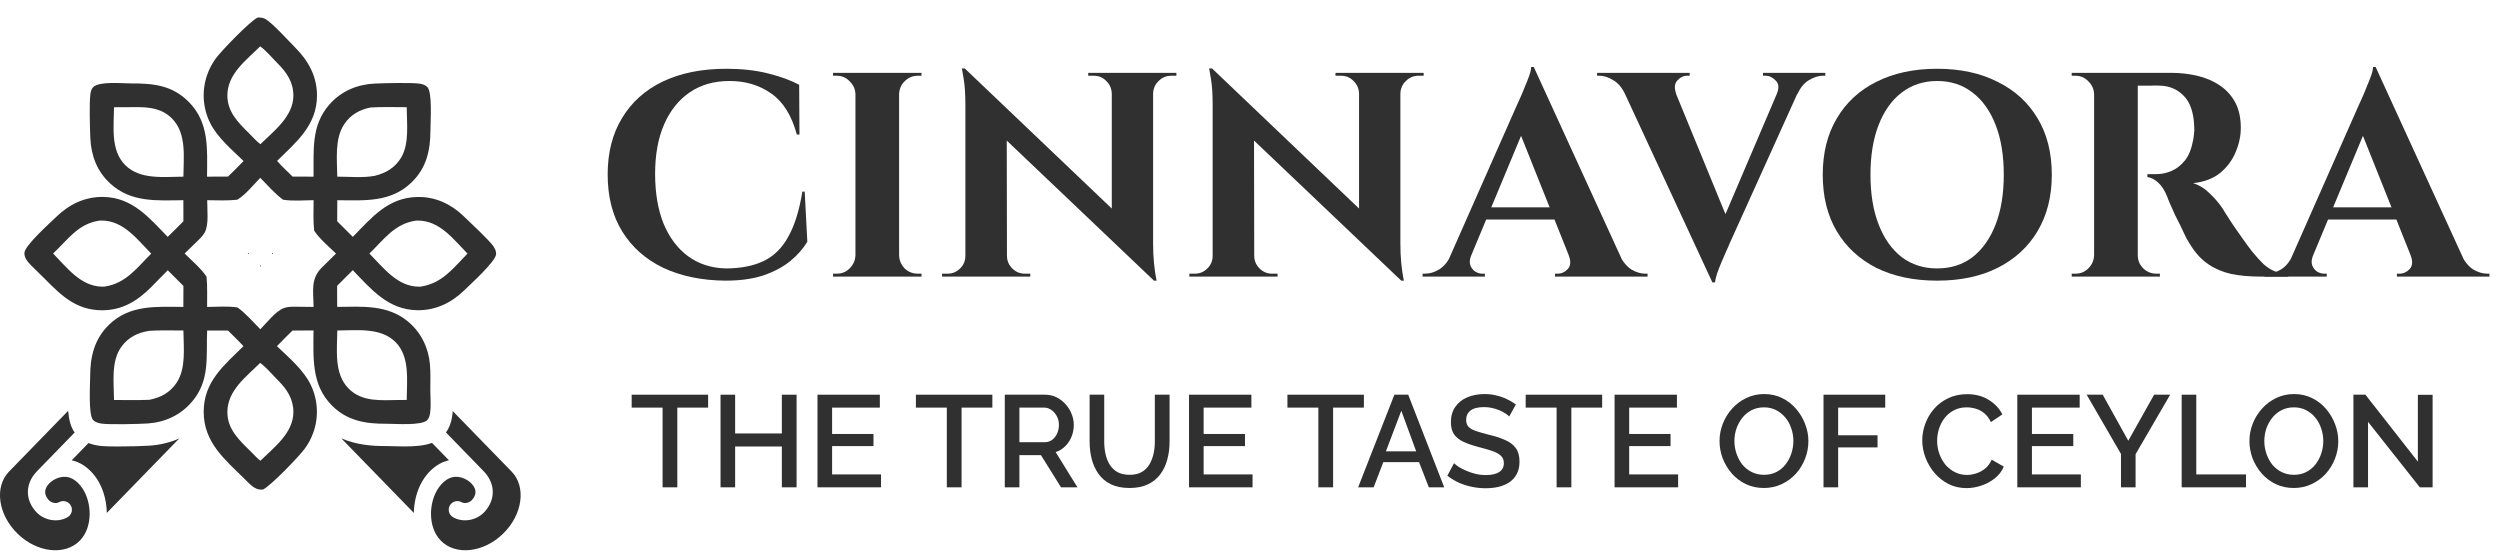 <svg width="184" height="41" viewBox="0 0 184 41" fill="none" xmlns="http://www.w3.org/2000/svg">
<g clip-path="url(#clip0_14_206)">
<path d="M36.312 18.12C36.034 17.71 34.557 16.323 34.093 15.881C33.171 15 32.016 14.471 30.725 14.497C28.543 14.543 27.37 16.006 25.968 17.433L24.817 16.286L24.826 14.736C26.819 14.751 28.776 14.918 30.321 13.396C31.395 12.34 31.677 11.054 31.68 9.598C31.681 8.929 31.835 6.79 31.449 6.4C31.3 6.25 31.076 6.187 30.872 6.155C30.337 6.07 28.192 6.121 27.582 6.15C26.298 6.21 25.131 6.699 24.266 7.667C22.874 9.223 23.101 11.083 23.078 13.002L21.532 12.996C21.152 12.617 20.746 12.246 20.393 11.842C21.817 10.448 23.313 9.231 23.331 7.055C23.342 5.638 22.703 4.48 21.727 3.499C21.239 3.009 20.028 1.673 19.542 1.404C19.382 1.316 19.238 1.288 19.057 1.29C19.024 1.29 18.991 1.292 18.957 1.294C18.387 1.57 16.298 3.731 15.87 4.316C15.739 4.498 15.621 4.688 15.517 4.887C15.413 5.086 15.324 5.292 15.251 5.504C15.225 5.575 15.202 5.647 15.18 5.72C15.158 5.793 15.139 5.866 15.12 5.94C15.102 6.014 15.086 6.087 15.072 6.162C15.058 6.237 15.045 6.311 15.035 6.386C15.024 6.462 15.015 6.537 15.008 6.613C15.002 6.688 14.997 6.763 14.994 6.839C14.99 6.916 14.989 6.991 14.99 7.067C14.99 7.143 14.994 7.219 14.998 7.294C15.003 7.369 15.009 7.446 15.018 7.521C15.027 7.596 15.037 7.672 15.049 7.746C15.061 7.821 15.075 7.895 15.09 7.97C15.106 8.044 15.124 8.117 15.143 8.191C15.163 8.264 15.184 8.337 15.207 8.409C15.23 8.481 15.256 8.553 15.282 8.624C15.309 8.695 15.338 8.765 15.367 8.834C15.397 8.904 15.429 8.973 15.463 9.041C15.999 10.131 17.064 11.012 17.927 11.851C17.549 12.233 17.177 12.626 16.785 12.995L15.238 13.002C15.245 11.008 15.427 9.046 13.895 7.501C12.678 6.273 11.289 6.135 9.655 6.14C8.989 6.142 7.31 5.965 6.856 6.414C6.721 6.548 6.676 6.751 6.652 6.932C6.564 7.586 6.617 9.444 6.648 10.16C6.704 11.458 7.145 12.619 8.116 13.51C9.652 14.92 11.569 14.756 13.496 14.734L13.498 16.285C13.119 16.673 12.733 17.055 12.342 17.433C10.973 16.024 9.75 14.534 7.613 14.494C6.251 14.468 5.076 15.045 4.118 15.983C3.675 16.418 1.826 18.059 1.796 18.614C1.778 18.97 2.052 19.291 2.287 19.529C2.643 19.89 3.016 20.234 3.373 20.597C4.568 21.816 5.672 22.826 7.493 22.836C8.988 22.844 10.111 22.151 11.134 21.125L12.347 19.89L13.5 21.044L13.495 22.59C11.515 22.576 9.543 22.408 8.005 23.918C6.959 24.946 6.639 26.228 6.637 27.653C6.636 28.304 6.487 30.574 6.866 30.928C7.024 31.076 7.229 31.135 7.436 31.172C7.954 31.267 10.296 31.207 10.878 31.167C12.154 31.08 13.296 30.547 14.131 29.567C15.48 27.986 15.162 26.218 15.246 24.325L16.784 24.33C17.163 24.71 17.557 25.082 17.919 25.478C16.477 26.899 14.997 28.088 14.992 30.296C14.987 32.585 16.578 33.839 18.057 35.305C18.357 35.603 18.74 36.035 19.193 36.034C19.248 36.034 19.303 36.03 19.358 36.027C19.919 35.765 21.98 33.627 22.418 33.039C22.552 32.86 22.672 32.671 22.778 32.473C22.884 32.276 22.974 32.072 23.05 31.861C23.076 31.79 23.101 31.718 23.123 31.647C23.145 31.575 23.165 31.503 23.184 31.429C23.203 31.356 23.219 31.282 23.234 31.209C23.249 31.135 23.262 31.06 23.273 30.986C23.285 30.911 23.294 30.837 23.301 30.761C23.308 30.686 23.314 30.611 23.318 30.536C23.322 30.46 23.324 30.385 23.324 30.31C23.324 30.234 23.322 30.159 23.318 30.084C23.314 30.008 23.309 29.933 23.302 29.858C23.294 29.783 23.285 29.709 23.274 29.634C23.263 29.559 23.25 29.485 23.235 29.411C23.22 29.337 23.204 29.264 23.185 29.191C23.166 29.118 23.146 29.045 23.124 28.973C23.102 28.901 23.078 28.829 23.052 28.758C23.027 28.687 22.999 28.617 22.97 28.548C22.941 28.478 22.91 28.409 22.878 28.341C22.349 27.226 21.262 26.324 20.382 25.477C20.763 25.093 21.137 24.701 21.528 24.329L23.075 24.321C23.069 26.318 22.896 28.307 24.432 29.848C25.555 30.975 26.912 31.197 28.432 31.188C29.044 31.184 31.049 31.351 31.452 30.913C31.581 30.773 31.632 30.567 31.659 30.384C31.732 29.873 31.676 29.306 31.672 28.789C31.667 28.14 31.701 27.486 31.646 26.84C31.541 25.596 30.991 24.462 30.024 23.661C28.509 22.406 26.654 22.571 24.817 22.587L24.812 21.038L25.965 19.884C27.329 21.299 28.562 22.793 30.7 22.832C32.04 22.857 33.22 22.295 34.166 21.369C34.639 20.906 36.507 19.231 36.515 18.689C36.518 18.476 36.425 18.29 36.307 18.117L36.312 18.12ZM7.7 21.091C7.643 21.097 7.587 21.098 7.53 21.098C5.944 21.085 4.925 19.691 3.91 18.657C4.995 17.641 5.739 16.469 7.312 16.237C7.372 16.232 7.43 16.231 7.489 16.231C9.098 16.244 10.096 17.616 11.129 18.666C10.082 19.708 9.251 20.872 7.7 21.09V21.091ZM16.735 7.013C16.74 5.434 18.129 4.428 19.149 3.411C19.599 3.731 20.036 4.272 20.437 4.67C21.108 5.337 21.6 6.067 21.592 7.047C21.581 8.575 20.163 9.636 19.165 10.614C18.862 10.386 18.58 10.056 18.306 9.786C17.506 8.996 16.731 8.223 16.734 7.013H16.735ZM13.498 13.002C12.081 13.007 10.326 13.251 9.225 12.16C8.117 11.062 8.384 9.313 8.392 7.893C8.969 7.887 9.546 7.884 10.123 7.885C11.087 7.889 11.972 8.016 12.679 8.742C13.752 9.845 13.507 11.595 13.498 13.002V13.002ZM12.993 28.179C12.514 28.898 11.827 29.257 10.999 29.425C10.134 29.462 9.258 29.439 8.392 29.44C8.384 28.17 8.153 26.59 8.943 25.51C9.455 24.81 10.155 24.478 10.995 24.348C11.825 24.294 12.668 24.323 13.499 24.325C13.507 25.562 13.715 27.097 12.992 28.179H12.993ZM20.478 28.01C21.13 28.658 21.6 29.388 21.593 30.338C21.582 31.875 20.168 32.928 19.166 33.91C18.919 33.726 18.682 33.449 18.46 33.233C17.618 32.409 16.738 31.607 16.735 30.336C16.732 28.741 18.12 27.733 19.15 26.708C19.619 27.052 20.059 27.593 20.479 28.01H20.478ZM23.675 19.702C22.833 20.553 23.074 21.471 23.078 22.59C22.612 22.59 22.147 22.573 21.681 22.574C21.41 22.575 21.14 22.58 20.884 22.678C20.278 22.908 19.614 23.776 19.161 24.234C18.63 23.7 18.094 23.068 17.48 22.629C16.764 22.518 15.969 22.584 15.243 22.591C15.236 21.848 15.277 21.094 15.199 20.355C14.773 19.733 14.122 19.19 13.589 18.657L14.411 17.859C14.643 17.633 14.908 17.4 15.066 17.112C15.392 16.518 15.242 15.406 15.251 14.735C15.984 14.741 16.734 14.78 17.463 14.701C18.074 14.339 18.654 13.6 19.155 13.088C19.688 13.623 20.222 14.251 20.832 14.699C21.547 14.813 22.355 14.742 23.081 14.733C23.082 15.475 23.04 16.237 23.122 16.974C23.519 17.589 24.207 18.147 24.73 18.664C24.387 19.017 24.023 19.35 23.676 19.701L23.675 19.702ZM24.826 24.324C26.24 24.319 28.014 24.08 29.107 25.173C30.196 26.263 29.936 28.027 29.936 29.436L29.37 29.44C28.067 29.449 26.665 29.613 25.66 28.601C24.566 27.5 24.813 25.74 24.826 24.324ZM25.341 9.13C25.806 8.44 26.479 8.066 27.281 7.91C28.161 7.859 29.051 7.887 29.933 7.889C29.937 9.047 30.14 10.562 29.529 11.59C29.081 12.344 28.407 12.739 27.573 12.943C26.71 13.101 25.702 13.003 24.823 13.002C24.811 11.753 24.613 10.215 25.342 9.13H25.341ZM30.975 21.093C30.926 21.098 30.877 21.1 30.828 21.1C29.242 21.095 28.21 19.694 27.19 18.662C28.25 17.626 29.059 16.45 30.623 16.237C30.674 16.233 30.723 16.234 30.774 16.234C32.386 16.25 33.374 17.613 34.407 18.666C33.338 19.753 32.563 20.842 30.975 21.093Z" fill="#303030"/>
<path d="M20.046 18.627L20.08 18.662L20.046 18.697L20.013 18.662L20.046 18.627Z" fill="#303030"/>
<path d="M32.916 33.907C32.105 34.132 31.556 34.718 31.239 35.17C31.013 35.492 30.832 35.867 30.7 36.273C30.55 36.738 30.466 37.242 30.459 37.751L25.121 32.264C26.24 32.745 27.383 32.83 28.351 32.83H28.458C28.543 32.829 28.692 32.834 28.849 32.839C29.105 32.847 29.424 32.858 29.757 32.858C30.555 32.858 31.239 32.803 31.794 32.595L33.042 33.878C32.999 33.888 32.957 33.895 32.916 33.907Z" fill="#303030"/>
<path d="M37.026 39.281C35.588 40.681 33.531 40.908 32.441 39.788H32.441C31.452 38.772 31.564 36.924 32.28 35.901C32.56 35.503 32.906 35.23 33.255 35.133C33.866 34.964 34.577 35.334 34.859 35.786C35.075 36.133 35.034 36.465 34.736 36.8C34.548 37.01 34.194 37.087 33.978 36.964C33.673 36.789 33.285 36.895 33.11 37.201C32.937 37.505 33.042 37.894 33.348 38.069C34.09 38.492 35.094 38.31 35.686 37.646C36.359 36.888 36.453 35.941 35.938 35.113C35.844 34.961 35.731 34.822 35.608 34.694C35.604 34.69 35.602 34.687 35.599 34.683L32.823 31.829C33.063 31.5 33.214 31.103 33.284 30.622C33.302 30.498 33.314 30.375 33.322 30.255L37.655 34.709H37.656C38.746 35.83 38.464 37.881 37.026 39.281Z" fill="#303030"/>
<path d="M6.039 35.901C6.756 36.924 6.867 38.771 5.879 39.788H5.878C4.788 40.908 2.731 40.681 1.294 39.281C-0.145 37.881 -0.427 35.83 0.663 34.709H0.664L5.015 30.236C5.077 30.945 5.218 31.446 5.494 31.832L2.721 34.683C2.718 34.687 2.715 34.69 2.712 34.694C2.588 34.822 2.475 34.961 2.381 35.113C1.866 35.941 1.96 36.888 2.633 37.646C3.225 38.31 4.23 38.492 4.972 38.069C5.277 37.894 5.383 37.505 5.209 37.201C5.035 36.895 4.647 36.789 4.341 36.963C4.125 37.087 3.771 37.01 3.584 36.8C3.285 36.465 3.245 36.133 3.46 35.786C3.743 35.334 4.453 34.964 5.064 35.133C5.414 35.23 5.759 35.503 6.039 35.901Z" fill="#303030"/>
<path d="M10.994 32.801C11.78 32.748 12.518 32.569 13.191 32.271L7.86 37.751C7.854 37.242 7.769 36.738 7.62 36.273C7.488 35.867 7.306 35.492 7.08 35.17C6.763 34.718 6.215 34.132 5.404 33.907C5.362 33.895 5.32 33.888 5.278 33.878L6.514 32.607C6.748 32.702 6.969 32.751 7.147 32.784C7.356 32.822 7.701 32.861 8.682 32.861C9.533 32.861 10.584 32.83 10.994 32.801Z" fill="#303030"/>
<path d="M18.306 18.662L18.273 18.697L18.239 18.662L18.273 18.627L18.306 18.662Z" fill="#303030"/>
<path d="M19.16 19.54L19.126 19.573L19.16 19.608L19.194 19.574L19.16 19.54Z" fill="#303030"/>
<path d="M20.046 18.627L20.08 18.662L20.046 18.697L20.013 18.662L20.046 18.627Z" fill="#303030"/>
<path d="M18.273 18.627L18.306 18.662L18.273 18.697L18.239 18.662L18.273 18.627Z" fill="#303030"/>
<path d="M19.16 19.537L19.125 19.571L19.16 19.605L19.194 19.571L19.16 19.537Z" fill="#303030"/>
</g>
<path d="M174.848 4.933L181.853 20.227H177.997L173.541 9.067L174.848 4.933ZM170.243 18.792C170.128 19.078 170.107 19.32 170.178 19.52C170.25 19.72 170.371 19.877 170.542 19.992C170.714 20.092 170.885 20.142 171.057 20.142H171.249V20.356H166.665V20.142C166.665 20.142 166.701 20.142 166.772 20.142C166.829 20.142 166.858 20.142 166.858 20.142C167.186 20.142 167.522 20.042 167.865 19.842C168.222 19.628 168.515 19.278 168.743 18.792H170.243ZM174.848 4.933L174.934 7.546L169.621 20.292H168.058L173.606 7.739C173.648 7.653 173.72 7.496 173.82 7.268C173.934 7.025 174.048 6.754 174.163 6.454C174.291 6.154 174.405 5.868 174.505 5.597C174.605 5.311 174.655 5.09 174.655 4.933H174.848ZM177.097 15.258V16.157H170.799V15.258H177.097ZM177.419 18.792H181.167C181.41 19.278 181.703 19.628 182.045 19.842C182.388 20.042 182.724 20.142 183.052 20.142C183.052 20.142 183.081 20.142 183.138 20.142C183.195 20.142 183.224 20.142 183.224 20.142V20.356H176.412V20.142H176.605C176.89 20.142 177.14 20.027 177.354 19.799C177.568 19.556 177.59 19.221 177.419 18.792Z" fill="#303030"/>
<path d="M157.061 5.361H159.824C160.467 5.361 161.095 5.433 161.709 5.575C162.324 5.718 162.866 5.947 163.337 6.261C163.823 6.575 164.209 6.989 164.494 7.503C164.78 8.017 164.923 8.653 164.923 9.41C164.923 10.01 164.794 10.609 164.537 11.209C164.294 11.795 163.916 12.302 163.402 12.73C162.888 13.144 162.224 13.394 161.41 13.48C161.867 13.623 162.281 13.88 162.652 14.251C163.038 14.622 163.352 14.993 163.595 15.365C163.609 15.393 163.687 15.522 163.83 15.75C163.987 15.979 164.173 16.265 164.387 16.607C164.616 16.936 164.851 17.271 165.094 17.614C165.337 17.957 165.558 18.257 165.758 18.514C166.072 18.899 166.358 19.213 166.615 19.456C166.872 19.685 167.143 19.856 167.429 19.97C167.714 20.07 168.043 20.127 168.414 20.142V20.356H166.315C165.544 20.356 164.844 20.292 164.216 20.163C163.587 20.02 163.03 19.785 162.545 19.456C162.059 19.128 161.638 18.685 161.281 18.128C161.167 17.957 161.038 17.742 160.895 17.485C160.767 17.214 160.631 16.928 160.488 16.629C160.346 16.329 160.203 16.043 160.06 15.772C159.932 15.486 159.817 15.229 159.717 15.001C159.617 14.772 159.546 14.594 159.503 14.465C159.317 14.008 159.096 13.665 158.839 13.437C158.596 13.208 158.332 13.073 158.047 13.03V12.816C158.089 12.816 158.175 12.816 158.304 12.816C158.432 12.816 158.568 12.816 158.711 12.816C159.096 12.816 159.467 12.737 159.824 12.58C160.196 12.423 160.524 12.166 160.81 11.809C161.095 11.452 161.295 10.959 161.41 10.331C161.438 10.202 161.46 10.052 161.474 9.881C161.502 9.71 161.51 9.517 161.495 9.303C161.452 8.274 161.195 7.525 160.724 7.053C160.253 6.568 159.667 6.318 158.968 6.304C158.768 6.289 158.546 6.289 158.304 6.304C158.075 6.304 157.861 6.304 157.661 6.304C157.475 6.304 157.347 6.304 157.275 6.304C157.275 6.289 157.254 6.211 157.211 6.068C157.183 5.911 157.147 5.754 157.104 5.597C157.075 5.44 157.061 5.361 157.061 5.361ZM157.34 5.361V20.356H154.126V5.361H157.34ZM154.191 18.792V20.356H152.477V20.142C152.491 20.142 152.534 20.142 152.606 20.142C152.691 20.142 152.741 20.142 152.756 20.142C153.127 20.142 153.441 20.013 153.698 19.756C153.969 19.485 154.112 19.163 154.126 18.792H154.191ZM154.191 6.925H154.126C154.112 6.554 153.969 6.239 153.698 5.982C153.441 5.711 153.127 5.575 152.756 5.575C152.741 5.575 152.691 5.575 152.606 5.575C152.534 5.575 152.491 5.575 152.477 5.575V5.361H154.191V6.925ZM157.275 18.792H157.34C157.34 19.163 157.475 19.485 157.747 19.756C158.018 20.013 158.339 20.142 158.711 20.142C158.739 20.142 158.789 20.142 158.861 20.142C158.932 20.142 158.968 20.142 158.968 20.142V20.356H157.275V18.792Z" fill="#303030"/>
<path d="M142.573 5.061C144.286 5.061 145.772 5.383 147.028 6.025C148.299 6.654 149.277 7.546 149.963 8.703C150.663 9.86 151.013 11.245 151.013 12.858C151.013 14.458 150.663 15.843 149.963 17.014C149.277 18.171 148.299 19.071 147.028 19.713C145.772 20.342 144.286 20.656 142.573 20.656C140.859 20.656 139.367 20.342 138.096 19.713C136.839 19.071 135.868 18.171 135.183 17.014C134.497 15.857 134.154 14.472 134.154 12.858C134.154 11.259 134.497 9.881 135.183 8.724C135.868 7.553 136.839 6.654 138.096 6.025C139.367 5.383 140.859 5.061 142.573 5.061ZM142.573 19.756C143.587 19.756 144.458 19.478 145.186 18.921C145.914 18.349 146.478 17.55 146.878 16.521C147.278 15.493 147.478 14.272 147.478 12.858C147.478 11.445 147.278 10.224 146.878 9.196C146.478 8.167 145.914 7.375 145.186 6.818C144.458 6.247 143.587 5.961 142.573 5.961C141.573 5.961 140.702 6.247 139.959 6.818C139.231 7.375 138.667 8.167 138.267 9.196C137.867 10.224 137.667 11.445 137.667 12.858C137.667 14.272 137.867 15.493 138.267 16.521C138.667 17.55 139.231 18.349 139.959 18.921C140.702 19.478 141.573 19.756 142.573 19.756Z" fill="#303030"/>
<path d="M126.031 20.784L118.94 5.49H122.775L127.359 16.65L126.031 20.784ZM126.031 20.784L125.966 18.171L131.407 5.426H132.949L127.273 17.978C127.244 18.064 127.173 18.228 127.059 18.471C126.959 18.699 126.845 18.963 126.716 19.263C126.588 19.563 126.473 19.856 126.373 20.142C126.288 20.413 126.238 20.627 126.223 20.784H126.031ZM130.765 6.925C130.95 6.497 130.929 6.168 130.7 5.94C130.472 5.697 130.222 5.575 129.951 5.575H129.758V5.361H134.342V5.575C134.342 5.575 134.306 5.575 134.235 5.575C134.178 5.575 134.149 5.575 134.149 5.575C133.835 5.575 133.499 5.683 133.142 5.897C132.8 6.097 132.514 6.439 132.285 6.925H130.765ZM123.374 6.925H119.604C119.376 6.439 119.083 6.097 118.726 5.897C118.383 5.683 118.048 5.575 117.719 5.575C117.719 5.575 117.691 5.575 117.634 5.575C117.576 5.575 117.548 5.575 117.548 5.575V5.361H124.36V5.575H124.167C123.896 5.575 123.653 5.697 123.439 5.94C123.239 6.168 123.217 6.497 123.374 6.925Z" fill="#303030"/>
<path d="M112.887 4.933L119.891 20.227H116.035L111.58 9.067L112.887 4.933ZM108.281 18.792C108.167 19.078 108.145 19.32 108.217 19.52C108.288 19.72 108.41 19.877 108.581 19.992C108.752 20.092 108.924 20.142 109.095 20.142H109.288V20.356H104.704V20.142C104.704 20.142 104.739 20.142 104.811 20.142C104.868 20.142 104.897 20.142 104.897 20.142C105.225 20.142 105.561 20.042 105.903 19.842C106.26 19.628 106.553 19.278 106.782 18.792H108.281ZM112.887 4.933L112.972 7.546L107.66 20.292H106.096L111.644 7.739C111.687 7.653 111.758 7.496 111.858 7.268C111.973 7.025 112.087 6.754 112.201 6.454C112.33 6.154 112.444 5.868 112.544 5.597C112.644 5.311 112.694 5.09 112.694 4.933H112.887ZM115.136 15.258V16.157H108.838V15.258H115.136ZM115.457 18.792H119.206C119.448 19.278 119.741 19.628 120.084 19.842C120.427 20.042 120.762 20.142 121.091 20.142C121.091 20.142 121.119 20.142 121.176 20.142C121.234 20.142 121.262 20.142 121.262 20.142V20.356H114.45V20.142H114.643C114.929 20.142 115.179 20.027 115.393 19.799C115.607 19.556 115.628 19.221 115.457 18.792Z" fill="#303030"/>
<path d="M89.209 5.04L102.875 18.064L103.132 20.656L89.466 7.653L89.209 5.04ZM89.316 18.835V20.356H87.538V20.142C87.538 20.142 87.602 20.142 87.73 20.142C87.859 20.142 87.93 20.142 87.945 20.142C88.302 20.142 88.609 20.013 88.866 19.756C89.123 19.499 89.251 19.192 89.251 18.835H89.316ZM92.314 18.835C92.314 19.192 92.443 19.499 92.7 19.756C92.957 20.013 93.264 20.142 93.621 20.142C93.635 20.142 93.707 20.142 93.835 20.142C93.964 20.142 94.028 20.142 94.028 20.142V20.356H92.25V18.835H92.314ZM89.209 5.04L92.293 8.317L92.314 20.356H89.251V7.718C89.251 6.918 89.209 6.275 89.123 5.79C89.037 5.29 88.994 5.04 88.994 5.04H89.209ZM103.068 5.361V17.914C103.068 18.442 103.089 18.921 103.132 19.349C103.175 19.763 103.218 20.084 103.261 20.313C103.303 20.541 103.325 20.656 103.325 20.656H103.132L100.026 17.186V5.361H103.068ZM104.781 5.361V5.575C104.781 5.575 104.717 5.575 104.589 5.575C104.46 5.575 104.396 5.575 104.396 5.575C104.039 5.575 103.732 5.704 103.475 5.961C103.218 6.204 103.082 6.511 103.068 6.882H103.004V5.361H104.781ZM98.291 5.361H100.069V6.882H100.026C100.012 6.511 99.876 6.204 99.619 5.961C99.376 5.704 99.069 5.575 98.698 5.575C98.698 5.575 98.634 5.575 98.505 5.575C98.377 5.575 98.305 5.575 98.291 5.575V5.361Z" fill="#303030"/>
<path d="M71.009 5.04L84.676 18.064L84.933 20.656L71.266 7.653L71.009 5.04ZM71.116 18.835V20.356H69.338V20.142C69.338 20.142 69.403 20.142 69.531 20.142C69.66 20.142 69.731 20.142 69.745 20.142C70.102 20.142 70.409 20.013 70.666 19.756C70.924 19.499 71.052 19.192 71.052 18.835H71.116ZM74.115 18.835C74.115 19.192 74.244 19.499 74.501 19.756C74.758 20.013 75.065 20.142 75.422 20.142C75.436 20.142 75.507 20.142 75.636 20.142C75.765 20.142 75.829 20.142 75.829 20.142V20.356H74.051V18.835H74.115ZM71.009 5.04L74.094 8.317L74.115 20.356H71.052V7.718C71.052 6.918 71.009 6.275 70.924 5.79C70.838 5.29 70.795 5.04 70.795 5.04H71.009ZM84.868 5.361V17.914C84.868 18.442 84.89 18.921 84.933 19.349C84.975 19.763 85.018 20.084 85.061 20.313C85.104 20.541 85.126 20.656 85.126 20.656H84.933L81.827 17.186V5.361H84.868ZM86.582 5.361V5.575C86.582 5.575 86.518 5.575 86.389 5.575C86.261 5.575 86.197 5.575 86.197 5.575C85.84 5.575 85.532 5.704 85.275 5.961C85.018 6.204 84.883 6.511 84.868 6.882H84.804V5.361H86.582ZM80.092 5.361H81.87V6.882H81.827C81.812 6.511 81.677 6.204 81.42 5.961C81.177 5.704 80.87 5.575 80.499 5.575C80.499 5.575 80.434 5.575 80.306 5.575C80.177 5.575 80.106 5.575 80.092 5.575V5.361Z" fill="#303030"/>
<path d="M66.174 5.361V20.356H62.961V5.361H66.174ZM63.025 18.792V20.356H61.312V20.142C61.312 20.142 61.354 20.142 61.44 20.142C61.54 20.142 61.59 20.142 61.59 20.142C61.961 20.142 62.276 20.013 62.532 19.756C62.804 19.485 62.947 19.163 62.961 18.792H63.025ZM63.025 6.925H62.961C62.947 6.554 62.804 6.239 62.532 5.982C62.276 5.711 61.961 5.575 61.59 5.575C61.59 5.575 61.54 5.575 61.44 5.575C61.354 5.575 61.312 5.575 61.312 5.575V5.361H63.025V6.925ZM66.11 18.792H66.174C66.188 19.163 66.324 19.485 66.581 19.756C66.852 20.013 67.174 20.142 67.545 20.142C67.545 20.142 67.588 20.142 67.674 20.142C67.759 20.142 67.809 20.142 67.823 20.142V20.356H66.11V18.792ZM66.11 6.925V5.361H67.823V5.575C67.809 5.575 67.759 5.575 67.674 5.575C67.588 5.575 67.545 5.575 67.545 5.575C67.174 5.575 66.852 5.711 66.581 5.982C66.324 6.239 66.188 6.554 66.174 6.925H66.11Z" fill="#303030"/>
<path d="M59.226 14.101L59.419 17.785C59.105 18.314 58.684 18.792 58.155 19.221C57.627 19.649 56.97 19.999 56.185 20.27C55.399 20.527 54.471 20.656 53.4 20.656C51.658 20.642 50.13 20.327 48.816 19.713C47.516 19.085 46.51 18.192 45.795 17.036C45.081 15.879 44.724 14.479 44.724 12.837C44.724 11.238 45.074 9.86 45.774 8.703C46.474 7.532 47.473 6.632 48.773 6.004C50.087 5.376 51.651 5.061 53.464 5.061C54.607 5.061 55.628 5.176 56.527 5.404C57.441 5.633 58.205 5.911 58.819 6.24L58.841 9.902H58.648C58.262 8.489 57.634 7.482 56.763 6.882C55.892 6.268 54.871 5.961 53.7 5.961C52.557 5.961 51.579 6.24 50.765 6.796C49.951 7.353 49.323 8.139 48.88 9.153C48.437 10.167 48.216 11.38 48.216 12.794C48.216 14.208 48.423 15.429 48.837 16.457C49.266 17.485 49.865 18.285 50.637 18.856C51.422 19.428 52.343 19.727 53.4 19.756C54.499 19.756 55.428 19.578 56.185 19.221C56.941 18.863 57.548 18.271 58.005 17.443C58.477 16.614 58.827 15.501 59.055 14.101H59.226Z" fill="#303030"/>
<path d="M174.287 31.047V35.867H173.212V29.05H174.095L177.955 33.976V29.059H179.04V35.867H178.099L174.287 31.047Z" fill="#303030"/>
<path d="M168.824 35.916C168.331 35.916 167.886 35.819 167.489 35.627C167.092 35.435 166.75 35.176 166.462 34.85C166.174 34.517 165.95 34.145 165.789 33.736C165.636 33.32 165.559 32.894 165.559 32.459C165.559 32.004 165.642 31.572 165.809 31.162C165.975 30.746 166.206 30.378 166.5 30.058C166.795 29.732 167.14 29.475 167.537 29.29C167.94 29.098 168.376 29.002 168.843 29.002C169.33 29.002 169.771 29.101 170.168 29.299C170.572 29.498 170.914 29.764 171.196 30.096C171.484 30.429 171.705 30.801 171.858 31.21C172.018 31.62 172.098 32.039 172.098 32.468C172.098 32.923 172.015 33.358 171.849 33.774C171.689 34.184 171.461 34.552 171.167 34.878C170.872 35.199 170.523 35.451 170.12 35.637C169.723 35.823 169.291 35.916 168.824 35.916ZM166.654 32.459C166.654 32.779 166.705 33.089 166.807 33.39C166.91 33.691 167.054 33.96 167.239 34.197C167.431 34.427 167.662 34.61 167.931 34.744C168.2 34.878 168.501 34.946 168.833 34.946C169.179 34.946 169.486 34.875 169.755 34.734C170.024 34.593 170.248 34.405 170.427 34.168C170.613 33.925 170.754 33.656 170.85 33.361C170.946 33.06 170.994 32.76 170.994 32.459C170.994 32.139 170.943 31.831 170.84 31.537C170.744 31.236 170.6 30.97 170.408 30.74C170.216 30.503 169.986 30.317 169.717 30.183C169.454 30.048 169.16 29.981 168.833 29.981C168.488 29.981 168.18 30.052 167.912 30.192C167.643 30.333 167.415 30.522 167.23 30.759C167.044 30.996 166.9 31.262 166.798 31.556C166.702 31.851 166.654 32.151 166.654 32.459Z" fill="#303030"/>
<path d="M160.571 35.867V29.05H161.646V34.917H165.305V35.867H160.571Z" fill="#303030"/>
<path d="M154.759 29.05L156.641 32.439L158.543 29.05H159.724L157.179 33.428V35.867H156.104V33.409L153.578 29.05H154.759Z" fill="#303030"/>
<path d="M153.151 34.917V35.867H148.474V29.05H153.064V30H149.55V31.94H152.594V32.833H149.55V34.917H153.151Z" fill="#303030"/>
<path d="M141.478 32.411C141.478 31.994 141.552 31.588 141.699 31.191C141.846 30.788 142.06 30.423 142.342 30.096C142.63 29.764 142.979 29.501 143.389 29.309C143.799 29.111 144.263 29.011 144.781 29.011C145.396 29.011 145.927 29.152 146.375 29.434C146.823 29.709 147.156 30.064 147.374 30.5L146.529 31.066C146.401 30.791 146.238 30.573 146.039 30.413C145.847 30.253 145.636 30.141 145.405 30.077C145.181 30.013 144.96 29.981 144.743 29.981C144.384 29.981 144.071 30.055 143.802 30.202C143.533 30.343 143.306 30.532 143.12 30.769C142.941 31.005 142.803 31.271 142.707 31.566C142.617 31.86 142.573 32.154 142.573 32.449C142.573 32.776 142.627 33.092 142.736 33.4C142.845 33.7 142.995 33.969 143.187 34.206C143.386 34.437 143.619 34.619 143.888 34.754C144.157 34.888 144.451 34.955 144.772 34.955C144.989 34.955 145.216 34.917 145.453 34.84C145.69 34.763 145.908 34.645 146.106 34.485C146.311 34.318 146.471 34.101 146.586 33.832L147.479 34.341C147.339 34.68 147.118 34.968 146.817 35.205C146.522 35.442 146.19 35.621 145.818 35.743C145.453 35.864 145.092 35.925 144.733 35.925C144.253 35.925 143.814 35.826 143.418 35.627C143.021 35.423 142.678 35.154 142.39 34.821C142.102 34.481 141.878 34.104 141.718 33.688C141.558 33.265 141.478 32.84 141.478 32.411Z" fill="#303030"/>
<path d="M134.211 35.867V29.05H138.753V30H135.287V32.036H138.187V32.929H135.287V35.867H134.211Z" fill="#303030"/>
<path d="M129.823 35.916C129.33 35.916 128.885 35.819 128.489 35.627C128.092 35.435 127.749 35.176 127.461 34.85C127.173 34.517 126.949 34.145 126.789 33.736C126.635 33.32 126.558 32.894 126.558 32.459C126.558 32.004 126.642 31.572 126.808 31.162C126.975 30.746 127.205 30.378 127.499 30.058C127.794 29.732 128.14 29.475 128.537 29.29C128.94 29.098 129.375 29.002 129.842 29.002C130.329 29.002 130.771 29.101 131.168 29.299C131.571 29.498 131.913 29.764 132.195 30.096C132.483 30.429 132.704 30.801 132.858 31.21C133.018 31.62 133.098 32.039 133.098 32.468C133.098 32.923 133.014 33.358 132.848 33.774C132.688 34.184 132.461 34.552 132.166 34.878C131.872 35.199 131.523 35.451 131.12 35.637C130.723 35.823 130.291 35.916 129.823 35.916ZM127.653 32.459C127.653 32.779 127.704 33.089 127.807 33.39C127.909 33.691 128.053 33.96 128.239 34.197C128.431 34.427 128.661 34.61 128.93 34.744C129.199 34.878 129.5 34.946 129.833 34.946C130.179 34.946 130.486 34.875 130.755 34.734C131.024 34.593 131.248 34.405 131.427 34.168C131.613 33.925 131.753 33.656 131.849 33.361C131.945 33.06 131.993 32.76 131.993 32.459C131.993 32.139 131.942 31.831 131.84 31.537C131.744 31.236 131.6 30.97 131.408 30.74C131.216 30.503 130.985 30.317 130.716 30.183C130.454 30.048 130.159 29.981 129.833 29.981C129.487 29.981 129.18 30.052 128.911 30.192C128.642 30.333 128.415 30.522 128.229 30.759C128.044 30.996 127.9 31.262 127.797 31.556C127.701 31.851 127.653 32.151 127.653 32.459Z" fill="#303030"/>
<path d="M123.509 34.917V35.867H118.832V29.05H123.422V30H119.908V31.94H122.952V32.833H119.908V34.917H123.509Z" fill="#303030"/>
<path d="M117.918 30H115.652V35.867H114.567V30H112.291V29.05H117.918V30Z" fill="#303030"/>
<path d="M111.078 30.653C111.014 30.583 110.921 30.509 110.799 30.433C110.678 30.349 110.534 30.272 110.367 30.202C110.201 30.132 110.022 30.074 109.83 30.029C109.637 29.984 109.439 29.962 109.234 29.962C108.786 29.962 108.453 30.045 108.236 30.212C108.018 30.378 107.909 30.608 107.909 30.903C107.909 31.121 107.97 31.294 108.092 31.422C108.213 31.543 108.399 31.646 108.648 31.729C108.898 31.812 109.212 31.902 109.589 31.998C110.05 32.106 110.451 32.238 110.79 32.391C111.129 32.539 111.388 32.737 111.568 32.987C111.747 33.236 111.836 33.566 111.836 33.976C111.836 34.322 111.772 34.619 111.644 34.869C111.516 35.118 111.337 35.323 111.107 35.483C110.876 35.637 110.611 35.752 110.31 35.829C110.009 35.9 109.686 35.935 109.34 35.935C109.001 35.935 108.661 35.9 108.322 35.829C107.989 35.759 107.669 35.656 107.362 35.522C107.061 35.381 106.782 35.211 106.526 35.013L107.016 34.091C107.099 34.174 107.218 34.267 107.371 34.37C107.531 34.465 107.714 34.558 107.919 34.648C108.13 34.738 108.357 34.814 108.6 34.878C108.85 34.936 109.103 34.965 109.359 34.965C109.788 34.965 110.114 34.891 110.338 34.744C110.569 34.59 110.684 34.373 110.684 34.091C110.684 33.861 110.611 33.678 110.463 33.544C110.316 33.403 110.102 33.284 109.82 33.188C109.538 33.092 109.202 32.996 108.812 32.9C108.364 32.779 107.989 32.648 107.688 32.507C107.387 32.359 107.16 32.174 107.006 31.95C106.859 31.719 106.786 31.428 106.786 31.076C106.786 30.628 106.894 30.25 107.112 29.943C107.33 29.629 107.624 29.395 107.995 29.242C108.373 29.082 108.796 29.002 109.263 29.002C109.57 29.002 109.862 29.037 110.137 29.107C110.412 29.171 110.668 29.261 110.905 29.376C111.148 29.491 111.369 29.623 111.568 29.77L111.078 30.653Z" fill="#303030"/>
<path d="M102.627 29.05H103.645L106.295 35.867H105.162L104.442 34.014H101.811L101.101 35.867H99.958L102.627 29.05ZM104.231 33.217L103.136 30.231L102.003 33.217H104.231Z" fill="#303030"/>
<path d="M100.382 30H98.116V35.867H97.031V30H94.755V29.05H100.382V30Z" fill="#303030"/>
<path d="M92.188 34.917V35.867H87.512V29.05H92.102V30H88.587V31.94H91.631V32.833H88.587V34.917H92.188Z" fill="#303030"/>
<path d="M83.133 35.916C82.589 35.916 82.128 35.823 81.751 35.637C81.379 35.451 81.079 35.199 80.848 34.878C80.624 34.558 80.458 34.194 80.349 33.784C80.246 33.374 80.195 32.948 80.195 32.507V29.05H81.271V32.507C81.271 32.82 81.303 33.124 81.367 33.419C81.431 33.707 81.533 33.966 81.674 34.197C81.815 34.427 82.004 34.61 82.24 34.744C82.484 34.878 82.781 34.946 83.133 34.946C83.492 34.946 83.79 34.878 84.026 34.744C84.27 34.603 84.459 34.417 84.593 34.187C84.734 33.95 84.836 33.688 84.9 33.4C84.964 33.112 84.996 32.814 84.996 32.507V29.05H86.081V32.507C86.081 32.974 86.024 33.416 85.909 33.832C85.8 34.242 85.627 34.603 85.39 34.917C85.16 35.224 84.859 35.467 84.487 35.647C84.116 35.826 83.665 35.916 83.133 35.916Z" fill="#303030"/>
<path d="M73.952 35.867V29.05H76.919C77.227 29.05 77.508 29.114 77.764 29.242C78.02 29.37 78.241 29.54 78.427 29.751C78.619 29.962 78.766 30.199 78.868 30.461C78.977 30.724 79.032 30.993 79.032 31.268C79.032 31.569 78.977 31.857 78.868 32.132C78.76 32.407 78.603 32.644 78.398 32.843C78.2 33.041 77.966 33.185 77.697 33.275L79.301 35.867H78.091L76.612 33.496H75.028V35.867H73.952ZM75.028 32.545H76.91C77.108 32.545 77.284 32.487 77.438 32.372C77.591 32.257 77.713 32.103 77.803 31.911C77.892 31.713 77.937 31.498 77.937 31.268C77.937 31.031 77.886 30.82 77.783 30.634C77.681 30.442 77.546 30.288 77.38 30.173C77.22 30.058 77.044 30 76.852 30H75.028V32.545Z" fill="#303030"/>
<path d="M73.038 30H70.772V35.867H69.686V30H67.411V29.05H73.038V30Z" fill="#303030"/>
<path d="M64.844 34.917V35.867H60.167V29.05H64.757V30H61.243V31.94H64.287V32.833H61.243V34.917H64.844Z" fill="#303030"/>
<path d="M58.629 29.05V35.867H57.544V32.862H54.106V35.867H53.031V29.05H54.106V31.902H57.544V29.05H58.629Z" fill="#303030"/>
<path d="M52.117 30H49.851V35.867H48.766V30H46.49V29.05H52.117V30Z" fill="#303030"/>
<defs>
<clipPath id="clip0_14_206">
<rect width="38.32" height="40" fill="white" transform="translate(0 0.5)"/>
</clipPath>
</defs>
</svg>
